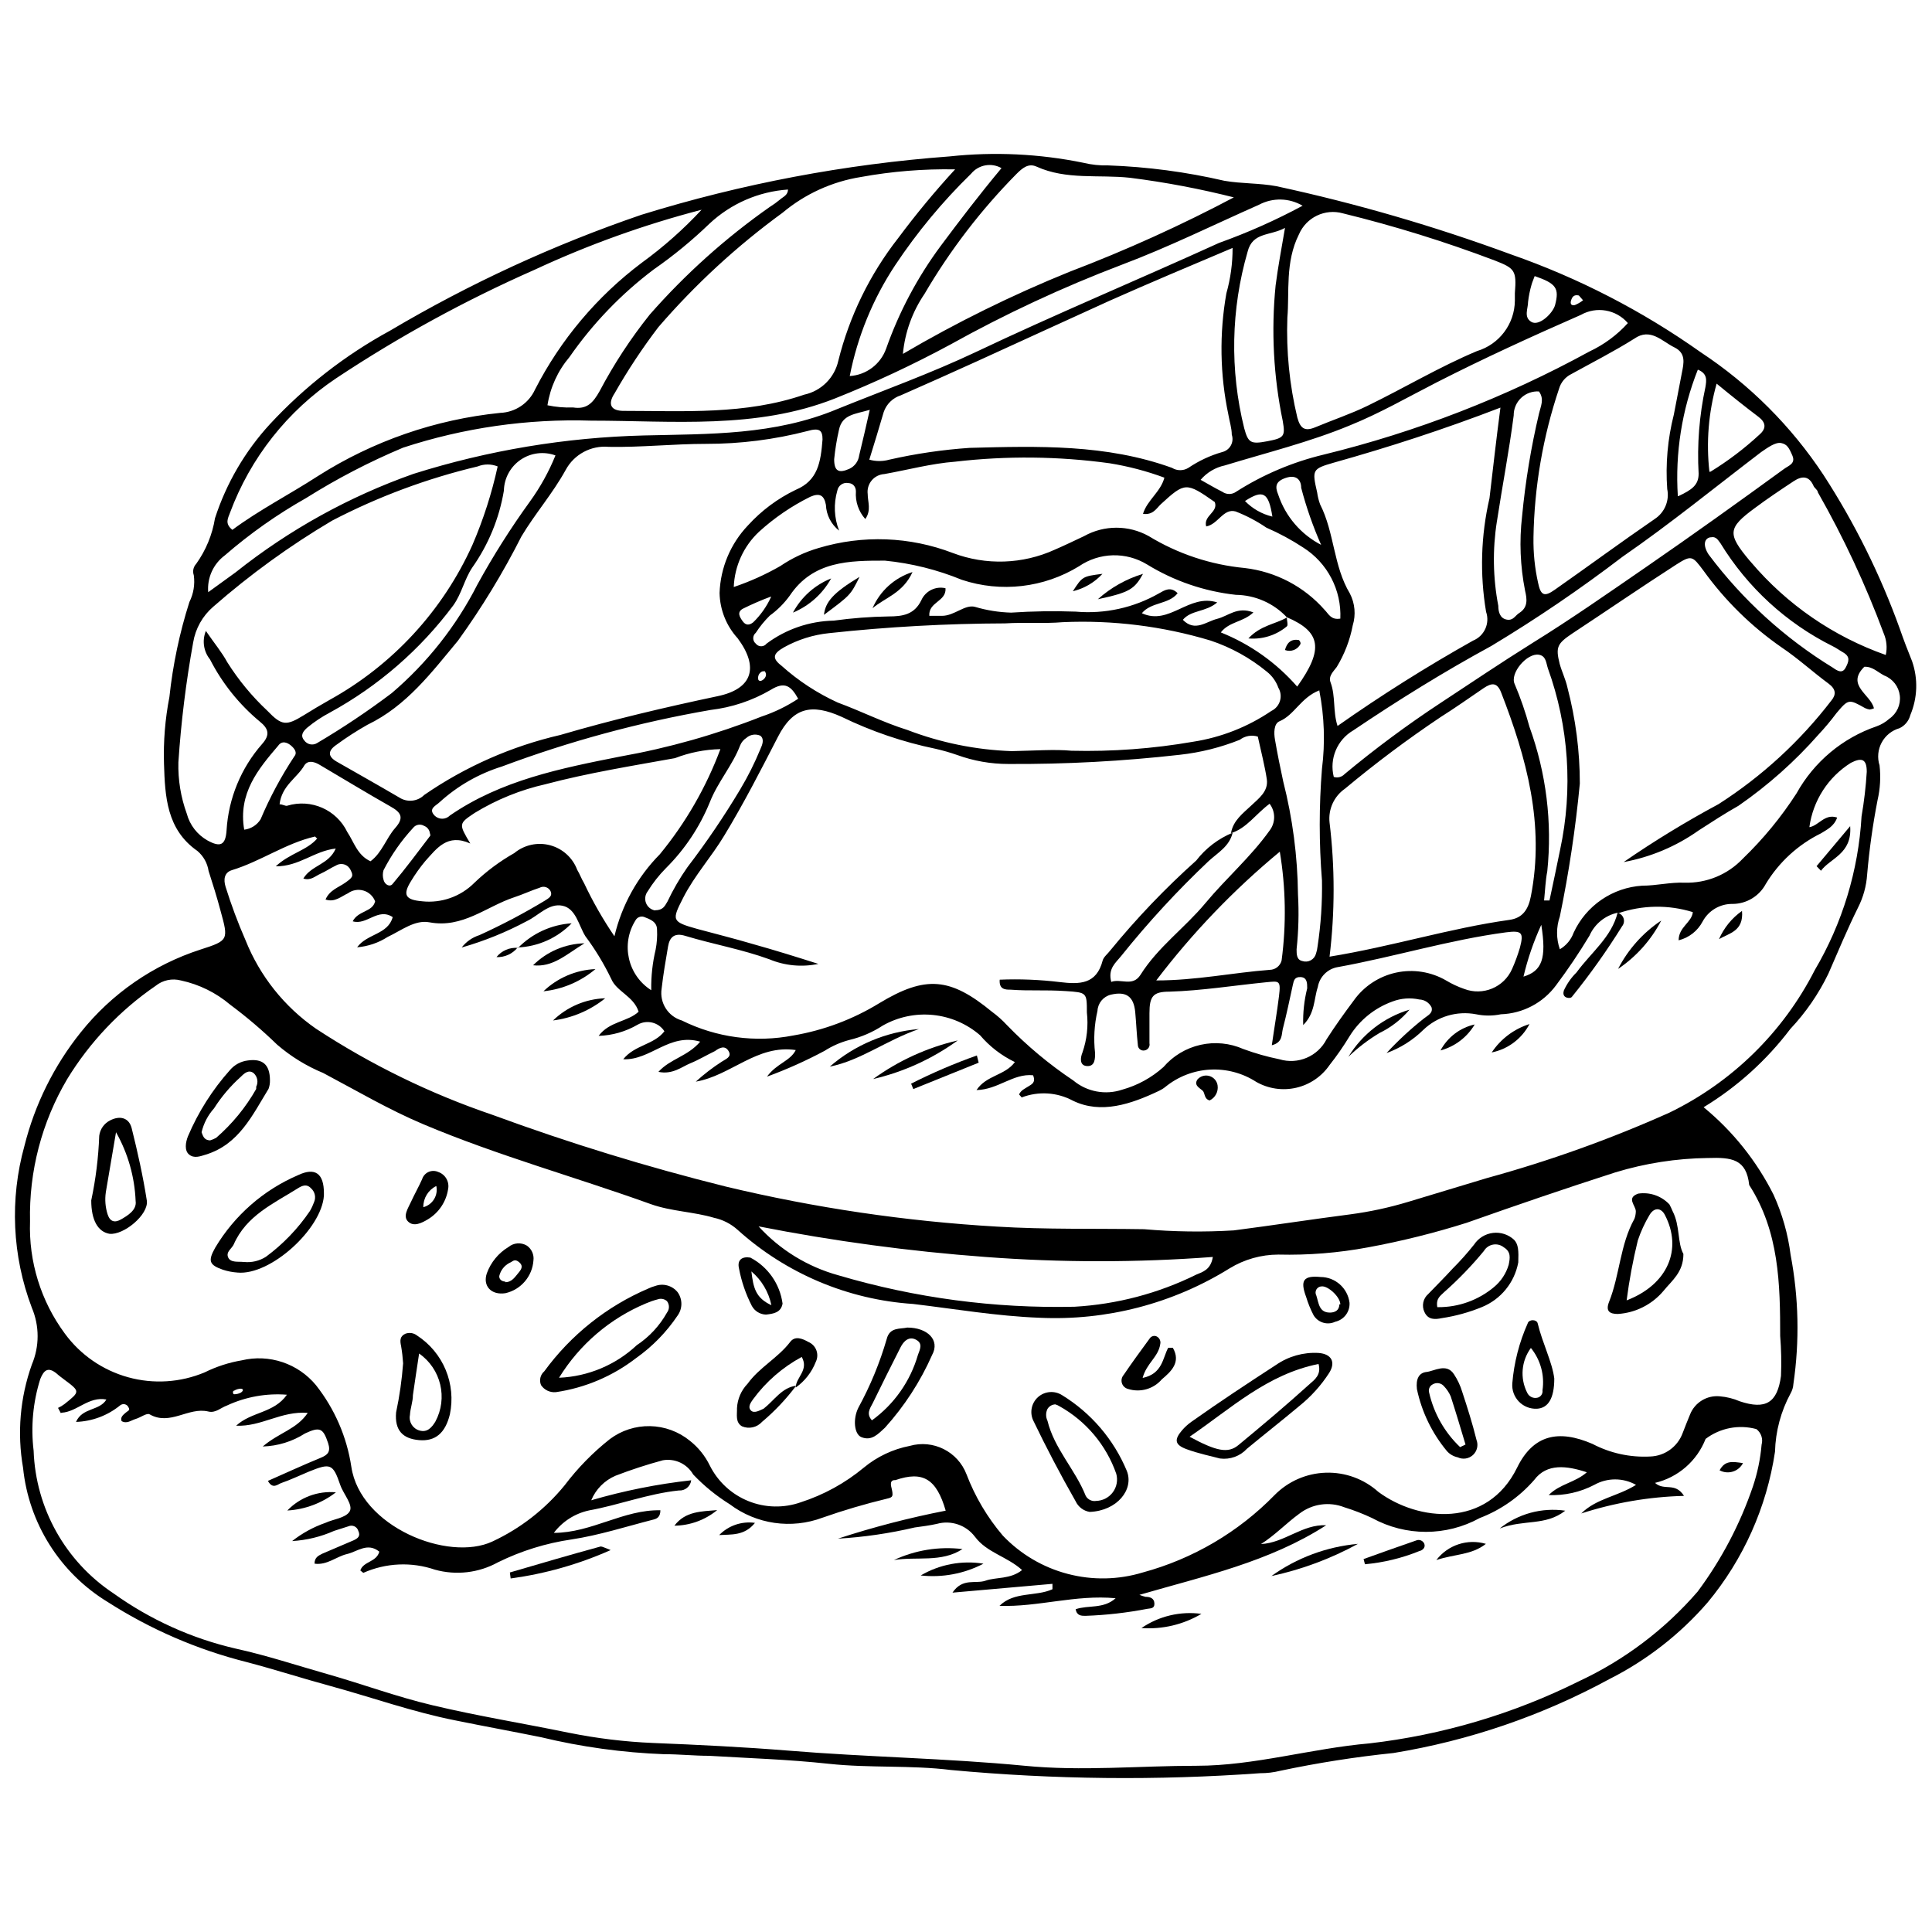<?xml version="1.0" encoding="UTF-8"?>
<!-- Uploaded to: ICON Repo, www.svgrepo.com, Generator: ICON Repo Mixer Tools -->
<svg width="800px" height="800px" version="1.1" viewBox="144 144 512 512" xmlns="http://www.w3.org/2000/svg">
 <defs>
  <clipPath id="a">
   <path d="m148.09 184h503.81v432h-503.81z"/>
  </clipPath>
 </defs>
 <g clip-path="url(#a)">
  <path d="m595.48 437.43c7.738 6.352 14.055 14.258 18.543 23.207 2.289 5.043 3.809 10.402 4.504 15.895 2.152 11.289 2.406 22.855 0.742 34.227-0.051 0.875-0.305 1.73-0.742 2.492-2.574 4.758-3.992 10.059-4.133 15.469-2.191 14.695-8.367 28.512-17.855 39.949-7.266 8.395-16.102 15.285-26.012 20.293-17.84 9.695-37.184 16.324-57.223 19.602-10.09 1.039-20.117 2.613-30.039 4.715-1.734 0.434-3.516 0.645-5.301 0.637-27.297 1.973-54.711 1.688-81.961-0.848-10.598-1.324-21.562-0.477-32.32-1.641-10.754-1.164-21.191-1.484-31.789-2.121-3.922 0-7.894-0.426-11.867-0.426v0.004c-11.004-0.414-21.938-1.922-32.641-4.504-7.578-1.535-15.152-2.914-22.676-4.449-11.285-2.227-22.094-6.094-33.113-9.113-7.418-2.012-14.781-4.398-22.254-6.359-13.031-3.281-25.449-8.648-36.77-15.895-12.652-7.695-20.965-20.871-22.465-35.605-1.598-9.16-0.793-18.578 2.332-27.34 2.039-4.809 2.039-10.238 0-15.047-5.211-13.73-5.898-28.766-1.961-42.914 2.746-10.969 7.824-21.215 14.891-30.043 8.203-10.293 19.262-17.941 31.789-21.984 7.418-2.383 7.418-2.543 5.297-10.227-0.953-3.602-2.066-7.152-3.18-10.598-0.312-2.066-1.367-3.949-2.965-5.297-8.16-5.668-8.582-14.465-8.848-23.047-0.188-5.953 0.293-11.906 1.43-17.75 0.91-8.547 2.688-16.98 5.297-25.168 1.098-2.191 1.504-4.668 1.168-7.098-0.371-1.047-0.125-2.211 0.633-3.019 2.57-3.59 4.277-7.723 4.981-12.082 3.008-9.27 7.977-17.777 14.57-24.953 9.188-9.914 19.926-18.273 31.789-24.742 21.109-12.5 43.441-22.797 66.652-30.73 26.562-8.223 53.969-13.414 81.699-15.473 11.832-1.266 23.789-0.695 35.445 1.695 2.152 0.52 4.359 0.75 6.57 0.691 10.367 0.371 20.676 1.734 30.781 4.078 4.609 0.793 9.219 0.582 13.777 1.43 21.113 4.559 41.883 10.598 62.148 18.066 17.91 6.254 34.855 14.992 50.332 25.961 12.934 8.535 24 19.602 32.531 32.531 8.266 12.746 15.039 26.398 20.188 40.691 1.008 2.914 2.121 5.828 3.285 8.688v0.004c1.598 4.629 1.426 9.684-0.477 14.199-0.387 1.531-1.434 2.816-2.863 3.496-2.027 0.574-3.738 1.949-4.734 3.805-1 1.855-1.203 4.039-0.562 6.051 0.348 3.078 0.172 6.195-0.531 9.219-1.266 6.496-2.184 13.059-2.754 19.656-0.203 3.082-1.031 6.094-2.438 8.848-2.859 5.773-5.297 11.656-7.84 17.484-2.59 5.359-5.984 10.289-10.066 14.621-6.289 8.312-14.09 15.359-22.996 20.77zm-110.47-129.86c-3.512-3.727-8.387-5.867-13.508-5.934-8.34-0.914-16.375-3.664-23.527-8.055-2.727-1.664-5.879-2.504-9.074-2.422-3.199 0.086-6.301 1.094-8.938 2.898-9.312 5.719-20.676 7.035-31.047 3.606-6.519-2.68-13.391-4.391-20.398-5.086-9.328 0-19.023 0-25.223 9.27-1.473 2.039-3.262 3.824-5.297 5.301-1.395 1.379-2.641 2.906-3.707 4.555-0.43 0.352-0.676 0.879-0.676 1.43 0 0.555 0.246 1.078 0.676 1.43 0.34 0.449 0.867 0.707 1.43 0.707 0.559 0 1.09-0.258 1.43-0.707 5.156-3.836 11.379-5.965 17.801-6.09 4.812-0.664 9.66-1.035 14.52-1.113 3.762 0 6.836-0.477 8.688-4.293 1.098-2.461 3.789-3.793 6.41-3.18 0.266 3.551-4.555 3.602-4.293 7.312h3.391c3.231 0 6.039-3.074 8.688-2.383h0.004c3.117 0.93 6.34 1.445 9.59 1.535 5.695-0.379 11.41-0.469 17.113-0.266 7.707 0.68 15.438-1.023 22.148-4.875 1.324-0.742 3.019-1.906 4.875 0-2.383 3.019-6.992 2.277-9.484 5.297 7.312 3.391 12.449-5.297 19.973-2.859-3.019 2.598-6.887 1.961-9.113 4.609 3.231 3.285 6.144 0.477 9.113-0.266 2.969-0.742 5.297-3.336 9.59-1.695-2.809 2.648-6.359 2.383-8.637 5.297v0.004c7.789 3.117 14.727 8.039 20.242 14.359 7.098-9.91 6.305-14.52-2.758-18.387zm-14.355 57.117c-0.793 3.551-3.922 5.297-6.25 7.418l-0.004-0.004c-8.324 7.863-16.094 16.289-23.258 25.223-1.43 1.801-3.602 3.336-2.648 6.887 2.543-0.953 5.668 1.379 7.734-1.855 4.609-7.363 11.762-12.449 17.219-19.02 5.457-6.57 12.027-12.238 17.008-19.234 1.605-2.094 1.605-5.004 0-7.098-3.707 2.754-6.094 6.516-10.227 7.789 0.531-3.336 3.231-5.297 5.297-7.258 2.066-1.961 4.664-3.816 4.188-7.047-0.477-3.231-1.59-7.684-2.383-11.285-1.637-0.504-3.41-0.188-4.769 0.848-5.094 2.039-10.441 3.375-15.895 3.973-15.094 1.711-30.273 2.523-45.461 2.438-4.625 0.004-9.215-0.805-13.562-2.387-1.875-0.652-3.785-1.199-5.723-1.641-8.621-1.777-16.988-4.625-24.902-8.477-8-3.602-12.875-2.438-16.848 5.297-4.555 8.848-9.059 17.645-14.199 26.121-3.391 5.668-7.894 10.598-10.914 16.531-3.019 5.934-3.18 6.359 3.707 8.266 4.875 1.324 9.801 2.543 14.625 3.973 5.883 1.641 11.656 3.445 17.484 5.297-4.352 0.918-8.875 0.492-12.98-1.219-7.258-2.648-14.887-3.973-22.254-6.199-2.914-0.902-4.188 0.316-4.609 2.859-0.637 3.707-1.273 7.418-1.695 11.125v0.004c-0.578 3.754 1.711 7.356 5.352 8.426 9.152 4.535 19.539 5.934 29.566 3.973 8.047-1.375 15.762-4.269 22.727-8.531 12.344-7.469 18.863-6.836 29.934 2.277h0.004c1.414 1.039 2.727 2.211 3.918 3.5 5.328 5.5 11.223 10.422 17.59 14.676 3.609 3.016 8.527 3.938 12.98 2.438 4.055-1.129 7.789-3.18 10.918-5.988 2.551-2.965 5.992-5.027 9.809-5.887s7.805-0.465 11.383 1.117c3.106 1.141 6.293 2.047 9.535 2.703 4.902 1.488 10.164-0.742 12.504-5.297 2.277-3.551 4.715-6.941 7.207-10.277v-0.004c2.688-3.773 6.688-6.406 11.215-7.387s9.258-0.234 13.262 2.09c1.508 0.91 3.106 1.656 4.769 2.227 4.973 1.922 10.578-0.414 12.715-5.301 0.812-1.824 1.504-3.699 2.066-5.613 1.059-4.027 0.531-4.609-3.656-4.078-15.102 2.012-29.672 6.516-44.609 9.219v-0.004c-2.715 0.457-4.84 2.586-5.297 5.301-1.059 3.125-0.688 6.887-3.867 10.066h-0.004c-0.094-3.285 0.266-6.562 1.062-9.75 0-1.324 0-2.859-1.695-2.969-1.695-0.105-1.855 0.953-2.121 2.121-0.848 3.867-1.641 7.734-2.648 11.602-0.371 1.535 0 3.602-2.914 4.344 0.637-4.504 1.379-8.742 1.906-13.035 0.531-4.293 0-3.973-3.445-3.656-8.531 0.848-17.008 2.227-25.59 2.488-4.344 0-5.297 1.219-5.297 5.723v7.949 0.004c0.094 0.43 0.004 0.879-0.246 1.242-0.254 0.359-0.641 0.602-1.078 0.664-0.438 0.082-0.887-0.039-1.227-0.328-0.336-0.285-0.527-0.711-0.523-1.156-0.316-2.859-0.426-5.723-0.688-8.582-0.371-4.293-2.438-5.668-6.465-4.715-2 0.488-3.441 2.234-3.547 4.293-0.848 3.66-1.062 7.441-0.637 11.18 0 1.484 0 3.551-2.121 3.445s-1.75-2.332-1.219-3.602v-0.004c1.176-3.402 1.574-7.023 1.168-10.598 0-5.297 0-5.297-5.617-5.668-5.617-0.371-9.695 0-14.57-0.371-1.379 0-3.125 0-2.914-2.648 5.309-0.219 10.621-0.004 15.895 0.633 5.297 0.637 9.75 0.637 11.391-5.723 0.266-0.953 1.324-1.75 1.961-2.598v0.004c6.981-8.547 14.613-16.535 22.836-23.895 2.512-3.258 5.84-5.797 9.645-7.363zm102.04 21.191c-3.324 0.715-6.102 2.981-7.473 6.094-2.727 4.523-5.68 8.91-8.848 13.137-3.445 4.664-8.828 7.492-14.621 7.684-2.168 0.449-4.402 0.449-6.57 0-5.059-0.969-10.27 0.57-13.988 4.133-2.769 2.727-6.094 4.824-9.75 6.148 3.059-3.312 6.371-6.379 9.91-9.168 0.953-0.793 2.488-1.379 2.012-2.969-0.617-1.227-1.855-2.019-3.231-2.062-2.367-0.516-4.836-0.332-7.102 0.527-4.727 1.699-8.742 4.949-11.391 9.219-1.605 2.652-3.375 5.199-5.297 7.629-2.094 3.047-5.254 5.195-8.855 6.019-3.602 0.824-7.383 0.266-10.59-1.566-3.637-2.348-7.922-3.481-12.242-3.242-4.32 0.234-8.453 1.836-11.812 4.566-0.52 0.422-1.09 0.777-1.695 1.059-7.363 3.496-15.363 6.25-22.836 2.598-4.184-2.242-9.133-2.551-13.562-0.848 0 0-0.426-0.531-0.688-0.793 0.477-1.113 1.535-1.535 2.438-2.121 0.902-0.582 2.066-1.008 1.273-2.969-5.297-0.531-9.273 3.816-14.992 3.922 2.648-3.973 7.523-3.816 10.172-7.418h-0.004c-3.535-1.699-6.676-4.117-9.219-7.102-3.5-3.035-7.856-4.914-12.465-5.379-4.609-0.465-9.25 0.508-13.285 2.785-2.754 1.801-5.801 3.113-9.008 3.867-2.289 0.617-4.469 1.582-6.465 2.859-4.918 2.633-10.02 4.914-15.258 6.836 2.598-3.551 6.144-4.078 7.629-7.047-10.277-1.535-17.168 6.781-26.492 8.371h0.004c2.141-1.953 4.445-3.727 6.887-5.297 1.008-0.688 2.754-1.219 1.801-2.809-0.953-1.59-2.383-0.902-3.602 0-2.227 1.059-4.293 2.332-6.516 3.231-2.227 0.902-4.715 3.074-8.477 2.277 3.18-3.496 7.734-4.078 11.074-8-8.211-2.383-13.141 4.981-20.398 4.664 3.019-3.816 8.16-3.816 10.914-7.418h-0.004c-1.52-2.383-4.644-3.152-7.098-1.746-3.144 1.832-6.695 2.852-10.332 2.965 2.859-3.867 7.734-3.707 10.598-6.41-1.324-4.133-5.828-5.297-7.258-8.688l-0.004-0.004c-1.906-3.973-4.195-7.75-6.832-11.285-1.801-2.859-2.488-7.363-6.094-8.105-3.602-0.742-6.305 2.598-9.43 4.078l-0.004 0.004c-5.492 2.938-11.281 5.281-17.27 6.992 1.199-1.547 2.844-2.695 4.715-3.285 5.965-2.711 11.77-5.773 17.379-9.164 0.848-0.582 2.121-1.113 1.43-2.543-0.559-1.023-1.836-1.398-2.863-0.848-2.277 0.742-4.504 1.801-6.781 2.543-7.363 2.438-13.617 8.266-22.41 6.621-3.867-0.742-7.469 2.172-11.074 3.867-2.438 1.566-5.219 2.512-8.105 2.754 2.648-3.656 8.16-3.336 9.43-8-3.922-2.598-6.836 2.227-10.598 1.113 1.43-2.859 5.297-2.438 5.934-5.297h0.004c-0.523-1.379-1.664-2.434-3.078-2.848-1.414-0.418-2.941-0.148-4.129 0.727-1.75 0.793-3.496 2.488-5.934 1.641 1.113-2.543 3.445-3.18 5.297-4.504 1.855-1.324 2.172-1.695 1.379-3.231-0.301-0.73-0.91-1.297-1.664-1.543-0.758-0.242-1.582-0.145-2.258 0.273-1.379 0.637-2.648 1.535-4.078 2.172-1.43 0.637-2.598 1.906-4.555 1.273 2.121-3.551 6.731-3.656 8.582-7.949-5.723 0.637-9.695 4.769-15.895 4.715 3.762-3.496 8.266-4.188 11.02-7.418-0.316 0-0.531-0.531-0.637-0.477-7.789 1.801-14.359 6.57-21.988 8.902-2.066 0.637-2.277 2.488-1.695 4.398 1.504 4.824 3.273 9.566 5.301 14.199 3.785 9.465 10.273 17.605 18.648 23.418 14.57 9.555 30.289 17.227 46.781 22.836 20.27 7.453 40.93 13.805 61.887 19.02 23.57 5.641 47.594 9.188 71.789 10.598 12.926 0.793 26.016 0.477 38.996 0.688 7.91 0.688 15.863 0.793 23.789 0.316 10.277-1.324 20.504-2.914 30.781-4.238 5.242-0.688 10.414-1.805 15.473-3.336l20.875-6.305c16.523-4.535 32.68-10.324 48.32-17.328 16.609-8.059 30.133-21.324 38.516-37.773 7.312-12.406 11.562-26.371 12.398-40.746 0.676-3.91 1.137-7.852 1.379-11.812 0-3.336-1.273-3.867-4.188-2.383v-0.004c-6.027 3.766-10.066 10.02-11.02 17.062 2.488-0.371 4.027-3.656 7.363-2.543-0.848 2.383-2.703 3.18-4.293 4.188l0.004-0.004c-6.055 2.981-11.133 7.633-14.625 13.406-1.723 3.231-5.078 5.266-8.742 5.297-3.332-0.074-6.422 1.727-8 4.664-1.309 2.492-3.625 4.305-6.356 4.981 0-3.551 3.496-4.715 3.762-7.469v-0.004c-6.473-2.008-13.414-1.895-19.816 0.32zm43.074 112.32c0-13.934-0.266-27.816-8.211-40.16-0.742-6.887-4.609-7.363-10.969-7.152v-0.004c-8.316 0.105-16.574 1.391-24.531 3.816-13.191 4.238-26.492 8.797-39.367 13.352-8.578 2.711-17.32 4.887-26.172 6.516-7.824 1.461-15.777 2.102-23.734 1.91-4.562 0.008-9.035 1.273-12.93 3.652-15.082 9.363-32.652 13.926-50.387 13.09-11.285-0.426-22.359-2.332-33.484-3.656-17.277-1.133-33.664-8.059-46.52-19.656-1.77-1.59-3.926-2.688-6.25-3.18-5.297-1.59-11.34-1.695-16.688-3.602-20.027-7.207-40.637-12.875-60.348-21.191-9.164-3.867-17.695-8.902-26.492-13.562v-0.004c-4.457-1.836-8.59-4.379-12.238-7.523-3.918-3.801-8.074-7.34-12.453-10.598-3.75-3.176-8.227-5.379-13.031-6.41-2.344-0.629-4.848-0.098-6.731 1.43-9.457 6.488-17.438 14.902-23.418 24.691-6.742 11.406-10.156 24.477-9.855 37.723-0.371 10.664 2.879 21.141 9.219 29.723 4.125 5.637 10.031 9.715 16.762 11.578 6.727 1.867 13.891 1.406 20.328-1.301 3.094-1.531 6.394-2.602 9.801-3.176 3.562-0.852 7.293-0.688 10.766 0.473 3.477 1.16 6.555 3.273 8.891 6.094 4.953 6.269 8.188 13.719 9.379 21.617 2.332 15.895 25.645 25.324 37.406 19.816h-0.004c7.418-3.457 13.957-8.547 19.129-14.887 3.453-4.574 7.481-8.684 11.973-12.238 3.074-2.305 6.832-3.516 10.672-3.438 3.84 0.078 7.543 1.438 10.523 3.859 2.238 1.762 4.047 4.008 5.297 6.57 2.141 4.281 5.773 7.637 10.211 9.43 4.438 1.797 9.379 1.91 13.895 0.32 6.098-1.969 11.762-5.078 16.691-9.168 3.512-2.914 7.703-4.902 12.184-5.773 6.211-1.773 12.742 1.492 15.051 7.523 2.262 5.93 5.523 11.434 9.641 16.266 4.672 4.898 10.613 8.406 17.164 10.125 6.547 1.723 13.445 1.594 19.926-0.379 13.258-3.59 25.316-10.672 34.914-20.504 3.594-3.648 8.457-5.773 13.578-5.93 5.121-0.16 10.105 1.66 13.918 5.082 10.598 7.84 28.824 9.75 36.77-6.41 4.238-8.688 10.914-10.227 19.973-6.305h0.004c4.711 2.473 10 3.625 15.312 3.34 3.856-0.129 7.246-2.582 8.582-6.199 0.637-1.641 1.273-3.285 1.961-4.926v-0.004c1.262-3.188 4.481-5.156 7.894-4.82 1.824 0.148 3.617 0.598 5.297 1.324 6.836 2.277 9.961 0.426 10.914-6.731v0.004c0.141-3.516 0.07-7.039-0.211-10.547zm-455.65 20.293-0.742-1.379c0.602-0.273 1.168-0.609 1.695-1.008 4.188-3.336 4.188-3.336 0-6.465-0.688-0.531-1.43-1.059-2.066-1.641-2.277-1.855-3.391-0.902-4.344 1.484-1.926 6.125-2.519 12.59-1.75 18.965 0.539 15.293 8.434 29.383 21.195 37.832 9.719 6.961 20.719 11.934 32.371 14.621 8.211 1.801 16.16 4.449 24.215 6.731 9.324 2.648 18.438 6.039 27.867 8.266 11.973 2.859 24.16 4.82 36.238 7.312v-0.004c7.356 1.484 14.812 2.391 22.309 2.703 11.922 0.477 23.789 1.059 35.656 2.012 21.191 1.75 41.855 2.012 62.785 4.027 15.102 1.484 30.41 0 45.617 0s30.41-4.609 45.777-5.934c19.32-2.234 38.109-7.809 55.523-16.477 12.027-5.609 22.734-13.699 31.418-23.734 6.32-8.484 11.273-17.906 14.676-27.922 1.195-3.57 1.961-7.269 2.281-11.023 0.434-1.527-0.113-3.168-1.379-4.133-4.644-1.266-9.617-0.309-13.457 2.598-2.285 5.852-7.293 10.207-13.406 11.656 2.438 2.227 5.297-0.316 7.684 3.445-9.254 0.242-18.426 1.812-27.234 4.66 3.973-3.973 9.645-4.504 14.516-7.578l0.004 0.004c-3.438-1.938-7.637-1.938-11.074 0-3.723 1.941-7.887 2.871-12.082 2.699 3.019-3.019 6.887-3.231 10.121-6.039-5.297-1.75-10.598-2.438-13.934 2.012v0.004c-3.922 4.504-8.887 7.981-14.465 10.117-8.875 4.875-19.629 4.875-28.504 0-2.387-1.125-4.848-2.082-7.363-2.859-3.996-1.566-8.52-0.922-11.922 1.695-3.496 2.543-6.465 5.723-10.172 8.055 6.25-0.316 10.969-5.297 17.273-4.981-15.047 9.695-32.32 13.457-49.484 18.438h-0.004c0.531 0.219 1.082 0.395 1.641 0.527 1.113 0 2.277 0.316 2.332 1.75 0.055 1.43-1.059 1.273-1.906 1.43-5.402 1.043-10.875 1.664-16.371 1.855-1.059 0-2.277 0-2.598-1.75 3.336-1.164 7.363 0 10.598-2.914-10.598-1.008-20.609 2.383-30.781 2.012 3.922-3.867 9.59-2.383 14.039-4.398v-1.43l-26.492 2.332c2.703-4.027 6.144-2.227 8.797-3.18 2.648-0.953 6.57-0.316 9.645-2.809-3.973-3.602-9.379-4.609-12.504-8.848l-0.004 0.004c-2.34-3.094-6.332-4.438-10.066-3.391-1.906 0.426-3.922 0.688-5.883 0.953h0.004c-6.684 1.57-13.492 2.566-20.348 2.965 9.359-3.055 18.895-5.531 28.559-7.418-2.438-8.426-6.039-10.598-13.297-8.105-0.531 0-1.484 0-1.164 1.641 0.688 2.754 0.477 2.914-1.113 3.285l-0.004 0.004c-5.766 1.387-11.461 3.066-17.059 5.031-8.262 3.098-17.535 1.758-24.586-3.551-3.551-2.211-6.809-4.863-9.695-7.894-1.625-2.824-4.844-4.328-8.051-3.762-4.238 1.145-8.41 2.508-12.504 4.082-2.926 1.242-5.246 3.582-6.465 6.516 8.66-2.527 17.523-4.301 26.492-5.297-0.195 1.633-1.645 2.824-3.285 2.699-8.16 0.848-15.895 3.867-23.844 5.297v0.004c-3.699 0.809-6.988 2.914-9.273 5.934 10.012 0 18.438-6.199 28.238-5.988 0 1.801-0.953 2.227-1.75 2.438-7.258 1.855-14.465 4.188-21.828 5.297h0.004c-6.758 0.988-13.316 3.027-19.445 6.043-5.106 2.824-11.121 3.527-16.742 1.961-6.203-2.117-12.977-1.816-18.969 0.848 0 0-0.531-0.426-0.793-0.637 0.793-2.438 4.293-2.172 5.035-4.981-3.125-2.543-5.828 0-8.582 0.637-2.754 0.637-5.297 3.019-8.582 2.543 0-1.695 1.059-2.121 2.066-2.648l8.312-3.551c1.008-0.477 1.906-1.059 1.219-2.488v-0.004c-0.152-0.527-0.523-0.965-1.02-1.195-0.5-0.234-1.07-0.242-1.574-0.023l-3.816 1.219c-3.516 1.562-7.285 2.477-11.125 2.703 2.644-2.082 5.617-3.711 8.793-4.82 2.172-1.008 5.297-1.273 6.41-2.969 1.113-1.695-1.59-4.609-2.438-7.047-1.961-5.723-2.598-5.883-8.371-3.551-2.438 1.008-4.82 2.172-7.312 3.019-0.902 0.316-2.227 1.75-3.496-0.582 4.715-2.066 9.273-4.188 13.934-6.094 1.961-0.793 2.754-1.641 2.012-3.922-1.324-3.973-2.172-4.398-6.144-2.543l0.004 0.004c-3.348 2.137-7.211 3.324-11.18 3.441 4.344-3.707 9.008-4.555 11.922-8.902-6.992-0.582-12.293 3.707-18.969 3.391 4.078-3.762 10.012-3.285 13.457-8.211v0.004c-5.457-0.434-10.93 0.555-15.895 2.859-1.641 0.582-3.019 2.066-4.926 1.59-5.297-1.273-10.121 3.867-15.578 0.742-0.742-0.426-2.383 0.848-3.656 1.219-1.273 0.371-2.332 1.379-3.762 0.582-0.371-1.059 0.371-1.59 1.008-2.172 0.637-0.582 1.324-0.637 0.848-1.43-0.168-0.422-0.527-0.738-0.965-0.855-0.441-0.113-0.906-0.012-1.262 0.27-3.316 2.711-7.43 4.254-11.707 4.398 1.695-3.867 6.199-2.859 8.055-5.934-4.719-0.902-7.789 3.285-11.871 3.496zm201.86-258.03c0-2.383-0.742-3.18-4.027-2.227-8.758 2.266-17.766 3.406-26.809 3.394-8.637 0-17.219 0.953-25.801 0.793h-0.004c-4.699-0.434-9.207 1.984-11.441 6.144-3.445 6.25-8.105 11.551-11.711 17.59-4.867 9.629-10.484 18.859-16.793 27.605-7.047 8.477-13.668 17.324-24 22.305h-0.004c-2.84 1.602-5.582 3.371-8.211 5.301-2.332 1.59-2.332 3.074 0 4.449 5.562 3.18 11.125 6.305 16.637 9.535 2.094 1.359 4.852 1.074 6.621-0.688 10.922-7.519 23.164-12.914 36.082-15.895 13.723-4.027 27.656-7.312 41.695-10.277 9.324-1.961 10.914-7.734 5.297-15.312h0.004c-3.016-3.293-4.727-7.566-4.82-12.027 0.23-6.688 2.906-13.062 7.523-17.91 3.574-3.93 7.871-7.129 12.66-9.43 5.828-2.438 6.625-7.203 7.102-13.352zm212.3 112c8.098-5.582 16.5-10.711 25.164-15.363 11.477-7.352 21.586-16.637 29.883-27.445 1.324-1.59 1.219-3.019-0.688-4.449-4.238-3.125-8.16-6.731-12.504-9.645-7.992-5.539-14.98-12.402-20.664-20.293-2.969-3.973-3.18-4.238-7.258-1.641-9.219 5.934-18.332 12.188-27.496 18.227-4.027 2.703-4.504 3.602-3.391 8.055 0.582 2.121 1.59 4.133 2.066 6.305l-0.004-0.004c2.18 8.305 3.285 16.852 3.285 25.434-1.125 11.832-2.894 23.594-5.297 35.234-0.98 2.812-0.98 5.875 0 8.688 1.695-0.992 2.992-2.547 3.656-4.398 1.625-3.519 4.172-6.535 7.371-8.727 3.199-2.191 6.93-3.481 10.801-3.723 3.762 0 7.469-0.953 11.23-0.793l0.004-0.004c5.809 0.176 11.418-2.137 15.418-6.356 5.402-5.207 10.184-11.02 14.25-17.324 4.625-8.336 12.176-14.66 21.195-17.75 1.25-0.441 2.402-1.129 3.391-2.016 1.988-1.367 3.059-3.723 2.781-6.121-0.277-2.398-1.859-4.445-4.106-5.32-1.695-0.848-3.125-2.438-5.297-2.332-4.981 4.926 1.75 7.363 2.543 11.02h-0.004c-0.355 0.148-0.73 0.254-1.113 0.316-0.418-0.066-0.828-0.191-1.219-0.371-4.344-2.438-4.398-2.488-7.684 1.43l0.004 0.004c-1.453 1.938-3.008 3.793-4.664 5.562-6.269 7.125-13.387 13.457-21.191 18.859-3.656 2.066-7.152 4.344-10.598 6.57-5.934 4.203-12.715 7.059-19.867 8.371zm-146.34-29.508c10.809 0.262 21.617-0.535 32.27-2.387 7.422-1.152 14.496-3.938 20.715-8.16 1.102-0.527 1.93-1.492 2.281-2.664 0.355-1.168 0.199-2.43-0.426-3.481-0.594-1.668-1.641-3.137-3.023-4.238-4.43-3.648-9.492-6.449-14.938-8.266-12.684-3.816-25.922-5.465-39.156-4.875-5.035 0.426-10.121 0-15.207 0.316v0.004c-15.629 0.043-31.242 0.91-46.781 2.594-4.188 0.434-8.242 1.715-11.922 3.762-2.969 1.695-3.18 2.914-0.637 4.875 4.441 3.984 9.461 7.269 14.891 9.75 6.199 2.277 12.133 5.297 18.438 7.258 8.844 3.391 18.188 5.289 27.656 5.617 5.723-0.105 11.445-0.531 15.84-0.105zm-229.41-31.789c2.332 3.391 4.293 5.723 5.723 8.371v-0.004c2.973 4.711 6.531 9.02 10.598 12.824 3.867 4.027 5.035 4.027 9.695 1.164 2.227-1.379 4.504-2.754 6.781-4.027 16.738-9.254 30.027-23.676 37.883-41.113 2.883-6.695 5.117-13.648 6.676-20.77-1.699-0.688-3.598-0.688-5.297 0-13.398 3.184-26.355 8.004-38.57 14.359-11.191 6.625-21.742 14.27-31.527 22.836-2.812 2.426-4.688 5.766-5.297 9.43-1.906 10.516-3.215 21.129-3.922 31.789-0.117 4.641 0.641 9.258 2.227 13.617 0.801 3.012 2.789 5.574 5.512 7.102 3.391 1.855 4.769 1.273 5.035-2.754l-0.004-0.004c0.523-8.445 3.84-16.48 9.43-22.836 2.121-2.383 1.75-4.027-0.637-5.934h0.004c-5.469-4.543-9.957-10.148-13.195-16.477-1.695-2.106-2.121-4.961-1.113-7.469zm272.12-101.46c-11.395 4.824-21.988 9.273-32.586 13.988-11.656 5.297-23.207 10.598-34.809 15.895-6.836 3.125-13.668 6.144-20.504 9.164v0.004c-2.141 0.672-3.836 2.324-4.559 4.449-1.219 4.188-2.488 8.316-3.816 12.609h0.004c1.73 0.488 3.566 0.488 5.297 0 7.008-1.59 14.129-2.633 21.301-3.125 18.121-0.477 36.188-1.008 53.617 5.297 1.332 0.824 3.012 0.824 4.344 0 2.746-1.859 5.766-3.269 8.953-4.184 0.977-0.23 1.812-0.863 2.297-1.742s0.574-1.922 0.246-2.867c0-1.695-0.582-3.445-0.902-5.297l0.004-0.004c-2.242-10.586-2.422-21.504-0.531-32.16 1.105-3.914 1.656-7.961 1.645-12.027zm25.695 187.82c16.637-2.703 31.789-7.523 47.684-9.75 3.445-0.477 4.981-2.703 5.668-6.25 3.707-18.969-1.113-36.609-7.894-54.043-1.113-2.809-2.598-2.438-4.555-1.164-3.816 2.598-7.629 5.297-11.496 7.734-8.77 5.875-17.223 12.207-25.328 18.969-2.894 2.012-4.457 5.445-4.078 8.953 1.434 11.805 1.434 23.742 0 35.551zm-99.238-208.64c-8.344-0.156-16.688 0.52-24.898 2.012-7.672 1.219-14.871 4.496-20.824 9.484-12.09 8.812-23.129 18.98-32.902 30.305-4.254 5.582-8.133 11.441-11.602 17.539-1.961 2.969-0.953 4.715 2.543 4.664 15.895 0 32.105 1.059 47.684-4.293 4.523-0.969 8.062-4.492 9.059-9.008 2.949-11.84 8.367-22.926 15.895-32.531 4.699-6.312 9.723-12.379 15.047-18.172zm-58.648 110.68c4.285-1.445 8.422-3.309 12.344-5.562 3.106-2.106 6.519-3.715 10.121-4.769 11.684-3.516 24.211-3.051 35.602 1.324 8.766 3.316 18.496 2.992 27.023-0.898 2.598-1.113 5.297-2.438 7.789-3.602l-0.004-0.004c5.309-2.941 11.754-2.941 17.062 0 7.742 4.723 16.457 7.621 25.484 8.477 8.199 0.957 15.75 4.922 21.191 11.129 1.008 1.008 1.641 2.703 4.133 2.277 0.164-3.719-0.656-7.418-2.379-10.719-1.719-3.301-4.281-6.094-7.422-8.09-3.109-2.043-6.391-3.816-9.801-5.297-2.547-1.742-5.285-3.18-8.16-4.293-3.231-0.902-4.664 3.445-7.789 3.973-0.793-2.914 3.285-3.762 2.277-6.465-7.578-5.297-7.894-5.297-14.305 0.582-1.164 1.113-2.066 2.914-4.715 2.543 1.113-3.656 4.664-5.773 5.668-9.59v0.004c-4.703-1.742-9.562-3.019-14.516-3.816-13.562-1.863-27.305-2.004-40.902-0.422-6.305 0.477-12.559 2.172-18.809 3.285-1.301 0.078-2.516 0.691-3.348 1.695-0.832 1.004-1.215 2.309-1.051 3.602 0 2.066 1.008 4.293-0.637 6.621-1.785-2-2.684-4.637-2.488-7.309 0-1.164-0.688-2.172-2.012-2.227-0.656-0.125-1.332 0.02-1.879 0.398-0.547 0.379-0.922 0.961-1.035 1.613-1.02 3.488-0.852 7.215 0.477 10.598-2.109-1.656-3.391-4.152-3.5-6.836-0.477-2.543-1.641-3.231-4.188-2.121l0.004 0.004c-4.93 2.445-9.496 5.566-13.562 9.27-4.062 3.809-6.457 9.062-6.676 14.625zm-8.531-99.977c-15.199 3.949-30.004 9.27-44.242 15.895-18.324 8.074-35.926 17.699-52.609 28.77-12.891 8.633-22.734 21.109-28.133 35.656-0.477 1.379-1.484 2.809 0.637 4.504 7.152-5.297 15.152-9.379 22.676-14.254 14.578-9.273 31.125-15.004 48.316-16.742 4-0.16 7.562-2.559 9.223-6.199 6.758-13.195 16.434-24.684 28.289-33.59 5.723-4.156 11.031-8.859 15.844-14.039zm211.93 52.348c-15.418 5.934-29.883 10.598-44.398 14.676-5.723 1.641-5.773 1.906-4.398 7.894v-0.004c0.145 1.09 0.41 2.152 0.793 3.18 3.816 7.523 3.496 16.32 7.894 23.629v0.004c1.336 2.602 1.602 5.625 0.742 8.422-0.742 3.898-2.18 7.629-4.238 11.02-0.848 1.164-2.277 2.383-1.641 4.078 1.379 3.656 0.582 7.684 1.855 11.551l-0.004 0.004c11.582-8.148 23.574-15.699 35.922-22.625 2.992-1.227 4.504-4.574 3.445-7.629-1.684-9.992-1.379-20.219 0.902-30.094 0.898-7.578 1.746-15.258 2.914-24.109zm-56.691-23.738c-0.324 8.91 0.566 17.82 2.648 26.492 0.793 2.859 1.961 3.656 4.609 2.598 4.664-1.961 9.484-3.551 14.039-5.773 9.695-4.715 18.969-10.277 28.93-14.465v-0.004c5.918-1.766 10-7.176 10.066-13.352v-2.012c0.477-5.988 0-6.57-5.297-8.637-13.156-4.988-26.602-9.164-40.266-12.504-4.731-1.332-9.715 1.047-11.656 5.562-3.711 7.363-2.492 15.418-3.074 22.094zm65.223 58.281c-0.066 4.023 0.34 8.043 1.219 11.973 0.688 3.336 1.641 3.816 4.398 1.855 8.848-6.199 17.539-12.609 26.492-18.754l-0.004-0.004c2.644-1.703 3.973-4.863 3.34-7.945-0.48-6.621 0.109-13.277 1.746-19.711 0.742-3.656 1.379-7.312 2.121-11.02 0.531-2.648 1.164-5.297-2.012-6.836-3.18-1.535-6.305-5.297-10.598-2.277-5.297 3.336-11.125 6.305-16.688 9.379h-0.004c-1.57 0.777-2.746 2.184-3.231 3.867-4.273 12.715-6.562 26.008-6.781 39.418zm-78.996-90.07h-0.004c-9.188-2.34-18.512-4.109-27.922-5.297-8.266-0.902-16.848 0.637-24.797-2.969-2.121-0.953-3.707 0.371-5.297 1.961-9.418 9.539-17.605 20.219-24.371 31.789-3.223 4.727-5.191 10.195-5.723 15.895 14.18-8.328 28.949-15.605 44.188-21.777 15.039-5.727 29.707-12.379 43.922-19.918zm-136.48 146.12c-4.117 0.09-8.188 0.895-12.027 2.383-11.445 2.066-22.996 3.922-34.227 6.887v0.004c-6.664 1.492-13.035 4.07-18.863 7.629-4.293 2.859-4.238 2.914-1.164 8.105-6.094-2.754-8.902 1.324-11.973 4.715-1.387 1.668-2.644 3.441-3.762 5.297-2.227 3.602-1.484 4.926 2.969 5.297l-0.004 0.004c5.109 0.555 10.195-1.238 13.828-4.875 3.191-3.062 6.75-5.715 10.598-7.894 2.641-2.188 6.18-2.965 9.492-2.082 3.316 0.887 5.996 3.32 7.195 6.531 0.688 1.113 1.113 2.383 1.801 3.496l0.004 0.004c2.309 4.898 5.004 9.613 8.051 14.09 1.934-8.207 6.098-15.727 12.027-21.723 6.856-8.336 12.281-17.754 16.055-27.867zm154.29-144.01c-3.543-2.09-7.918-2.191-11.551-0.262-11.973 5.297-23.949 11.23-36.348 15.895-15.66 5.953-30.871 13.039-45.512 21.191-9.887 5.336-20.078 10.098-30.516 14.254-20.875 8.266-43.023 5.879-64.586 5.879-16.91-0.535-33.781 1.883-49.855 7.152-8.918 3.738-17.512 8.207-25.699 13.352-7.68 4.336-14.902 9.43-21.562 15.207-3.051 2.273-4.711 5.957-4.398 9.75l7.312-5.297v-0.004c14.141-11.246 30.062-20.055 47.102-26.066 19.77-6.231 40.316-9.652 61.035-10.172 17.324-0.426 34.598 0 51.395-7.047 12.188-4.926 24.691-9.43 36.559-15.047 21.191-10.066 43.074-19.18 64.48-28.93h-0.004c7.617-2.727 15.023-6.019 22.148-9.855zm-144.17 270.48c5.695 6.246 13.043 10.746 21.195 12.98 20.285 5.992 41.375 8.797 62.52 8.32 11.238-0.641 22.23-3.543 32.32-8.531 1.641-0.688 3.816-1.273 4.344-4.664-20.07 1.512-40.227 1.512-60.297 0-20.168-1.496-40.234-4.203-60.082-8.105zm230.37-239.38c-3.102-3.602-8.316-4.512-12.453-2.172-12.926 5.668-25.695 11.496-38.254 17.906-7.578 3.867-14.992 8.16-22.996 11.391-10.598 4.398-21.988 7.207-33.113 10.598h0.004c-2.5 0.527-4.758 1.871-6.414 3.816 2.012 1.113 3.867 2.227 5.773 3.18h0.004c1.078 0.762 2.523 0.762 3.602 0 7.133-4.551 14.977-7.883 23.207-9.855 24.578-6.008 48.27-15.195 70.465-27.34 3.859-1.809 7.316-4.363 10.176-7.523zm-77.938 120.27c1.016 0.328 2.129 0.039 2.859-0.742 8.121-6.754 16.609-13.051 25.434-18.859 8.055-5.297 15.895-10.598 24.371-15.895 10.277-6.359 20.188-13.297 30.199-20.188 12.293-8.477 24.426-17.168 36.504-25.961 1.164-0.848 3.074-1.379 2.172-3.496-0.902-2.121-1.43-3.019-2.969-3.336-1.535-0.316-3.656 1.273-5.297 2.383-12.238 9.324-24.105 19.02-36.77 27.762-11.137 8.516-22.742 16.402-34.754 23.629-12.559 6.836-24.691 14.359-36.559 22.359-4.293 2.496-6.41 7.531-5.191 12.344zm146.29-32.32-0.004 0.004c0.418-1.902 0.23-3.883-0.527-5.672-4.809-12.938-10.656-25.461-17.484-37.457 0-0.582-0.848-1.059-1.113-1.641-1.219-2.809-3.125-2.703-5.297-1.273-3.445 2.277-6.941 4.609-10.277 7.102-7.207 5.297-7.312 6.836-1.43 13.883l0.426 0.477-0.004-0.004c9.508 11.219 21.836 19.703 35.707 24.586zm-354.67-66.172c2.231 0.473 4.508 0.668 6.785 0.582 3.656 0.582 5.297-1.219 7.047-4.344 3.781-7.168 8.234-13.961 13.297-20.293 9.426-10.73 20.098-20.301 31.789-28.504 0.926-0.574 1.809-1.215 2.648-1.906 0.793-0.742 2.172-1.164 2.172-2.703-7.777 0.527-15.133 3.731-20.82 9.059-4.598 4.434-9.539 8.488-14.781 12.133-8.621 6.504-16.148 14.34-22.309 23.207-3.082 3.637-5.102 8.055-5.828 12.77zm66.441 77.777c-1.855-3.336-3.496-4.715-7.312-2.332-4.879 2.84-10.289 4.644-15.895 5.301-18.863 3.262-37.383 8.281-55.312 14.992-6.113 1.902-11.738 5.121-16.477 9.43-0.953 0.953-3.125 1.695-1.379 3.551 0.539 0.547 1.273 0.855 2.039 0.855 0.77 0 1.504-0.309 2.039-0.855 13.617-9.379 29.406-12.504 45.141-15.629h0.004c12.805-2.277 25.355-5.828 37.457-10.598 3.426-1.141 6.684-2.727 9.695-4.715zm94.891 74.652c10.598 0 20.293-2.066 30.094-2.809 1.488-0.027 2.769-1.047 3.129-2.488 1.27-9.578 1.109-19.293-0.477-28.824-12.188 10.082-23.172 21.531-32.746 34.121zm43.234-76.879c-4.926 1.906-6.621 6.57-10.598 8.211-1.484 0.637-1.484 3.125-1.164 4.875 0.637 3.707 1.379 7.363 2.172 11.02v0.004c2.496 9.805 3.812 19.871 3.922 29.988 0.273 4.84 0.148 9.695-0.371 14.516 0 1.324 0 2.809 1.535 3.125 0.738 0.246 1.543 0.176 2.227-0.199 0.684-0.371 1.184-1.008 1.379-1.762 0.215-0.633 0.355-1.289 0.422-1.957 0.875-5.769 1.266-11.602 1.164-17.434-0.793-9.855-0.793-19.762 0-29.617 0.867-6.863 0.633-13.82-0.688-20.609zm-9.113-122.55c-3.973 2.172-8.582 1.059-9.906 6.305-4.418 15.242-4.727 31.383-0.902 46.785 1.059 3.867 1.695 4.293 6.144 3.445 4.449-0.848 4.769-1.324 4.078-5.297l0.004-0.004c-2.461-11.824-3.102-23.957-1.906-35.977 0.633-4.926 1.535-9.641 2.488-15.258zm-193.33 60.293c-3.082-1.129-6.519-0.699-9.23 1.148-2.715 1.852-4.367 4.894-4.438 8.176-1.23 7.367-4.109 14.359-8.426 20.453-2.066 3.125-2.754 6.836-4.981 9.961-8.727 11.707-19.875 21.395-32.691 28.398-2.144 1.129-4.168 2.481-6.039 4.027-1.059 0.953-1.906 2.012-0.793 3.336 0.781 1.145 2.336 1.453 3.496 0.691 6.812-4.023 13.395-8.43 19.707-13.195 9.406-8.012 17.133-17.809 22.73-28.82 4.168-7.594 8.805-14.922 13.883-21.938 2.742-3.789 5.019-7.898 6.781-12.238zm118.2-76.133c-2.688-1.531-6.086-0.906-8.055 1.48-7.547 7.356-14.297 15.492-20.133 24.266-5.887 8.906-9.973 18.879-12.027 29.355 4.379-0.277 8.172-3.129 9.645-7.262 3.434-9.746 8.309-18.926 14.465-27.23 4.981-6.676 10.227-13.566 16.105-20.609zm143.79 194.07h1.434c0.953-4.449 1.906-8.953 2.809-13.406 3.445-16.023 2.328-32.691-3.234-48.109-0.477-1.43-0.477-3.285-2.383-3.602-3.125-0.531-7.789 4.926-6.41 7.789 1.562 3.684 2.871 7.473 3.918 11.336 4.441 12.234 6.055 25.312 4.715 38.254-0.477 2.438-0.582 5.195-0.848 7.738zm-1.324-134.89c-1.754-0.117-3.477 0.5-4.754 1.707-1.277 1.207-1.992 2.894-1.973 4.652-1.219 9.43-3.019 18.703-4.449 28.082l-0.004-0.004c-1.172 7.418-1.047 14.984 0.371 22.359 0 1.484 0.371 3.285 2.172 3.656 1.801 0.371 2.277-1.059 3.391-1.75 2.332-1.484 2.066-3.656 1.535-5.883l0.004 0.004c-1.293-6.508-1.562-13.176-0.797-19.762 0.871-9.191 2.375-18.309 4.504-27.289 0.426-1.852 1.434-3.707 0-5.723zm-333.79 109.41c0.848 0 1.535 0.531 2.066 0.371v-0.004c6.301-1.902 13.043 1.066 15.895 6.996 1.75 2.598 2.648 6.144 6.144 7.734 3.074-2.277 4.133-6.094 6.57-8.848 2.438-2.754 1.484-4.133-1.273-5.668-6.25-3.551-12.449-7.312-18.648-10.969-1.379-0.848-3.125-1.43-4.133 0-1.957 3.445-6.035 5.352-6.621 10.438zm99.5 28.082c2.172 0 2.598-1.164 3.285-2.277l0.004-0.004c1.504-3.184 3.273-6.231 5.297-9.113 5.07-6.633 9.758-13.547 14.039-20.715 2.027-3.398 3.801-6.938 5.301-10.598 0.531-1.164 1.113-2.648 0-3.551-1.246-0.555-2.699-0.328-3.711 0.582-0.734 0.469-1.309 1.156-1.641 1.961-2.012 5.297-5.934 9.695-8.055 15.102-2.66 6.527-6.606 12.457-11.602 17.43-1.859 1.875-3.492 3.953-4.875 6.199-0.66 0.879-0.82 2.039-0.422 3.062 0.398 1.023 1.301 1.77 2.383 1.973zm279.75-98.863c-1.801 0.316-2.066 2.277-0.477 4.664l0.004-0.008c8.977 11.969 20.141 22.129 32.902 29.938 1.059 0.742 2.438 1.695 3.336 0 0.902-1.695 1.273-2.914-0.582-4.027-0.953-0.531-1.855-1.219-2.859-1.695-12.273-6.125-22.574-15.582-29.727-27.285-0.582-0.691-1.059-1.91-2.594-1.539zm0-17.379 0.004-0.004c4.621-2.836 8.949-6.117 12.926-9.801 1.906-1.641 1.75-3.231-0.316-4.769-3.496-2.648-6.836-5.297-11.02-8.742-2.152 7.59-2.801 15.527-1.91 23.363zm-8.477 6.465c3.496-1.641 5.297-2.914 5.297-5.883l0.004-0.004c-0.434-7.711 0.172-15.445 1.801-22.992 0.266-1.695 0.637-3.551-2.012-4.609-4.227 10.648-6.035 22.102-5.301 33.535zm-380.14 88.422c1.789-0.211 3.391-1.223 4.344-2.754 2.465-5.828 5.461-11.414 8.953-16.691 0.848-1.008 0-2.066-0.848-2.809-0.848-0.742-2.383-1.535-3.445 0-5.297 6.199-10.648 12.613-9.004 22.254zm107.87 42.387c-0.055-3.566 0.34-7.125 1.164-10.598 0.34-1.742 0.465-3.523 0.371-5.297 0-2.121-1.855-2.754-3.496-3.391-0.875-0.254-1.805 0.145-2.227 0.953-3.918 6.266-2.051 14.523 4.188 18.492zm57.91-153.65c-3.973 1.164-7.312 1.219-8.16 5.297-0.586 2.566-1.012 5.168-1.273 7.789 0 3.125 1.164 3.816 4.027 2.543 1.418-0.66 2.398-2 2.598-3.551 0.953-3.918 1.75-7.363 2.809-12.078zm119.63 35.816c-2.168-4.902-3.941-9.969-5.297-15.152 0-2.066-1.273-3.551-4.027-2.648-2.754 0.902-2.969 2.277-2.066 4.449 1.922 5.777 6.027 10.57 11.445 13.352zm-236.2 76.398c-0.102-0.891-0.695-1.648-1.535-1.961-0.965-0.586-2.219-0.359-2.914 0.531-3.113 3.367-5.754 7.148-7.844 11.23-0.238 0.816-0.238 1.68 0 2.492 0.266 1.273 1.641 2.066 2.383 1.164 3.496-4.133 6.731-8.531 10.012-12.82h0.004c0.023-0.219-0.012-0.438-0.105-0.637zm292.78-147.66c-0.266 0.793-0.637 1.535-0.848 2.332-0.426 1.473-0.727 2.977-0.902 4.5 0 1.801-1.219 4.027 0.848 5.297 2.066 1.273 5.723-2.277 6.305-4.449 1.168-4.449 0.32-5.719-5.402-7.68zm1.75 171.93v-0.004c-2.027 4.406-3.609 9.004-4.719 13.723 4.93-1.484 6.148-4.82 4.719-13.723zm-71.262-108.19c-1.008-6.41-2.438-7.258-7.258-4.133h-0.004c1.98 2.039 4.496 3.473 7.262 4.133zm-132.88 21.191h-0.004c-2.543 0.941-5.039 2.023-7.469 3.231-1.59 0.902-0.848 2.172 0 3.336 0.848 1.164 1.801 1.008 2.754 0.266v0.004c1.973-1.914 3.57-4.18 4.715-6.676zm214.1-79.793c-1.379-0.316-1.801 0.477-2.066 1.324-0.266 0.848 0 1.43 1.008 1.219h-0.004c0.781-0.316 1.512-0.746 2.172-1.27zm-216.38 99.609c-0.77 0.328-1.227 1.129-1.113 1.961 0 0.531 0.477 0.688 0.953 0.477 0.477-0.211 1.379-1.008 1.059-1.961-0.316-0.953-0.578-0.316-0.898-0.477zm-138.23 191.16c0.793-0.531 0.742-1.008 0-1.059-0.617 0.02-1.223 0.203-1.75 0.527-0.477 0-0.371 0.953 0 0.953 0.609 0 1.211-0.145 1.75-0.422z"/>
 </g>
 <path d="m291.36 512.93c-1.566 0.168-3.098-0.547-3.977-1.855-0.543-1.27-0.199-2.75 0.848-3.652 7.047-9.656 16.562-17.234 27.551-21.938 0.598-0.285 1.219-0.516 1.855-0.688 2.125-0.777 4.512-0.117 5.934 1.641 1.336 1.852 1.336 4.352 0 6.199-2.957 4.398-6.691 8.223-11.02 11.285-6.176 4.766-13.473 7.867-21.191 9.008zm0.793-3.816v0.004c7.684-0.32 14.996-3.383 20.609-8.637 3.316-2.203 6.059-5.164 8-8.637 0.684-0.891 0.684-2.129 0-3.019-0.676-0.613-1.633-0.797-2.488-0.477-1.051 0.273-2.078 0.629-3.074 1.059-9.555 3.996-17.617 10.891-23.047 19.711z"/>
 <path d="m467.31 530.52c-2.121-0.582-5.617-1.273-8.902-2.488-3.285-1.219-3.125-2.648-1.164-4.981 0.719-0.836 1.539-1.586 2.438-2.227 7.469-5.297 14.887-10.172 22.465-15.102v0.004c3.301-2.289 7.273-3.41 11.285-3.18 3.445 0.266 4.609 2.438 2.809 5.297-2.16 3.34-4.844 6.309-7.949 8.797-4.555 3.816-9.219 7.469-13.828 11.285-1.82 1.977-4.488 2.945-7.152 2.594zm-8.055-5.773c7.047 3.816 10.172 4.504 12.926 2.227 6.41-5.297 12.715-10.598 18.914-16.211 1.273-1.113 3.125-2.438 2.332-5.297-13.668 2.75-23.148 11.758-34.172 19.281z"/>
 <path d="m590.12 476.32c0 4.875-3.074 7.047-5.297 9.801-3.027 3.594-7.391 5.797-12.082 6.094-2.172 0-3.285-0.742-2.332-3.18 2.859-7.152 2.914-15.207 6.731-22.039 0.234-0.629 0.359-1.293 0.371-1.961 0-1.59-2.648-3.551 0.637-4.715 3.059-0.461 6.144 0.609 8.266 2.859 0.312 0.586 0.598 1.188 0.848 1.801 2.012 3.867 1.219 8.32 2.859 11.34zm-15.047 12.293c10.914-4.188 14.887-13.562 10.121-22.676-1.008-1.906-2.809-2.012-4.027 0v-0.004c-1.285 2.144-2.332 4.418-3.125 6.785-1.285 5.238-2.277 10.543-2.969 15.895z"/>
 <path d="m229.84 460.21v0.637c-0.582 8.797-14.094 21.191-22.887 20.398v-0.004c-1.316-0.086-2.613-0.336-3.867-0.742-3.656-1.273-4.027-2.332-2.066-5.828 5.102-8.562 12.777-15.293 21.934-19.23 4.559-2.172 6.887-0.477 6.887 4.769zm-21.191 18.227v-0.004c2.043 0.215 4.098-0.27 5.828-1.375 4.543-3.356 8.488-7.457 11.656-12.133 0.445-0.758 0.816-1.559 1.113-2.387 0.531-1.246 0.211-2.691-0.797-3.602-1.164-1.273-2.383-0.742-3.551 0-6.41 4.027-13.617 7.207-16.953 14.836-0.531 1.164-2.121 1.961-1.484 3.445 0.637 1.48 2.758 1.059 4.027 1.215z"/>
 <path d="m432.77 544.67c-1.625-0.266-3.016-1.316-3.711-2.809-4.027-7.062-7.789-14.234-11.285-21.512-0.945-2.133-0.387-4.637 1.383-6.164 1.77-1.523 4.328-1.711 6.301-0.457 7.691 4.719 13.699 11.746 17.164 20.078 1.961 4.93-2.594 10.598-9.852 10.863zm-9.008-28.504c-0.887 0.008-1.703 0.469-2.172 1.219-0.477 0.984-0.477 2.137 0 3.125 1.801 7.418 7.363 12.926 10.121 19.867h-0.004c0.539 1.023 1.672 1.578 2.809 1.379 1.746-0.051 3.375-0.902 4.41-2.309 1.035-1.41 1.363-3.215 0.891-4.898-2.656-7.578-7.988-13.93-14.996-17.855-0.363-0.23-0.754-0.406-1.164-0.527z"/>
 <path d="m384.45 495.82c5.297 0 8.742 3.285 6.57 7.258-3.113 7.055-7.336 13.566-12.504 19.289-1.801 1.641-3.496 3.602-6.25 2.488-1.906-0.793-2.277-4.82-0.793-7.789h-0.004c3.164-5.781 5.688-11.895 7.523-18.227 0.793-3.176 3.547-2.594 5.457-3.019zm-9.379 24.586c5.879-4.258 10.168-10.355 12.188-17.328 0.531-1.484 1.379-3.019-0.477-4.027s-3.285 0.316-4.133 2.012c-2.488 4.926-4.981 9.855-7.363 14.781-0.797 1.488-1.75 2.867-0.215 4.562z"/>
 <path d="m168.18 462.12c1.195-5.633 1.906-11.359 2.117-17.113 0.215-1.754 1.289-3.281 2.863-4.082 2.543-1.324 4.981-0.793 5.723 2.012 1.59 6.359 3.019 12.77 4.027 19.234 0.531 3.707-6.144 9.219-9.906 8.797-3.023-0.531-4.824-3.551-4.824-8.848zm6.566-18.066c-1.059 6.359-1.906 11.074-2.703 15.895h0.004c-0.293 1.969-0.129 3.981 0.477 5.879 0.637 1.961 1.906 2.277 3.551 1.324 1.641-0.953 4.238-2.438 3.867-4.875v0.004c-0.258-6.402-2.039-12.652-5.195-18.227z"/>
 <path d="m250.83 505.3c-0.098-1.527-0.273-3.047-0.531-4.555-0.316-1.43-0.371-2.598 1.113-3.285 1.051-0.41 2.242-0.227 3.125 0.477 3.383 2.199 6.023 5.367 7.574 9.094 1.547 3.723 1.938 7.832 1.113 11.781-1.219 4.981-3.867 7.207-8.16 6.836-4.293-0.371-6.516-2.543-6.094-7.363l0.004-0.004c0.91-4.281 1.531-8.617 1.855-12.98zm4.238-2.598c-0.582 3.762-1.113 7.418-1.641 11.02 0 1.75-0.688 3.445-0.793 5.297l-0.004 0.004c-0.344 1.812 0.762 3.59 2.543 4.078 2.066 0.582 3.231-0.793 4.188-2.332l-0.004 0.004c3.375-6.238 1.531-14.016-4.289-18.07z"/>
 <path d="m215.54 430.33c0.016 0.758-0.109 1.512-0.371 2.223-4.293 6.992-7.84 14.73-16.637 17.43-1.535 0.477-3.074 1.059-4.398 0-1.324-1.059-0.953-3.285-0.316-4.875v0.004c2.723-6.418 6.484-12.34 11.129-17.539 1.207-1.418 2.914-2.328 4.766-2.543 3.867-0.527 5.828 1.062 5.828 5.301zm-15.895 15.895c0.57-0.172 1.121-0.402 1.645-0.691 4.238-3.676 7.82-8.047 10.594-12.926 0.031-0.191 0.031-0.391 0-0.582 0.625-1.207 0.363-2.684-0.633-3.606-1.324-1.059-2.488 0-3.391 0.902-2.762 2.465-5.168 5.301-7.152 8.426-1.605 1.793-2.734 3.961-3.285 6.305 0.477 1.375 0.848 2.172 2.488 2.172z"/>
 <path d="m546.36 478.54c-0.988 5.359-4.644 9.836-9.695 11.871-3.402 1.391-6.961 2.371-10.598 2.914-1.75 0.371-3.602 0.477-4.555-1.59h-0.004c-0.801-1.648-0.387-3.633 1.008-4.82 2.121-2.227 4.344-4.398 6.41-6.676 2.031-2.027 3.941-4.168 5.723-6.414 1.133-1.715 2.965-2.844 5.004-3.09 2.043-0.246 4.086 0.422 5.594 1.82 1.164 1.219 1.219 2.914 1.113 5.984zm-21.191 11.867-0.004 0.004c5.383 0.023 10.598-1.852 14.73-5.301 1.871-1.539 3.238-3.606 3.922-5.934 0.371-1.801 0.637-3.445-1.273-4.609-0.801-0.652-1.848-0.922-2.867-0.738-1.02 0.184-1.906 0.801-2.43 1.691-3.238 3.93-6.781 7.598-10.598 10.969-0.793 0.848-2.172 1.535-1.746 3.922z"/>
 <path d="m354.99 511.23c-2.641 3.535-5.68 6.754-9.059 9.59-1.336 1.48-3.465 1.949-5.297 1.168-1.801-1.059-1.273-3.074-1.324-4.82v-0.004c0.129-2.422 1.125-4.715 2.809-6.461 3.125-4.344 8.055-6.836 11.285-11.074 1.273-1.695 3.231-0.902 4.82 0 0.984 0.414 1.758 1.219 2.129 2.223 0.371 1.004 0.309 2.117-0.168 3.074-1.066 2.731-2.91 5.09-5.301 6.781 0-2.703 3.551-4.555 1.59-8.105-5.066 2.727-9.465 6.547-12.875 11.18-0.637 0.902-1.484 2.012-0.637 2.969 0.848 0.953 2.383 0 3.391-0.426 2.863-2.227 4.824-5.617 8.637-6.094z"/>
 <path d="m519.5 512.14c-0.316-2.703 0.531-4.344 2.543-4.555 2.012-0.211 5.297-2.438 7.258 0.582v-0.004c0.977 1.473 1.727 3.078 2.227 4.769 1.379 4.188 2.703 8.371 3.762 12.664 0.535 1.395 0.164 2.973-0.93 3.988-1.098 1.016-2.699 1.262-4.051 0.621-1.078-0.227-2.059-0.781-2.809-1.59-3.973-4.754-6.723-10.414-8-16.477zm11.445 15.363 1.43-0.688c-1.273-4.238-2.543-8.531-3.922-12.77-0.438-1-1.047-1.914-1.801-2.703-0.742-0.859-1.992-1.059-2.965-0.477-0.801 0.398-1.203 1.312-0.957 2.172 1.25 5.527 4.106 10.562 8.215 14.465z"/>
 <path d="m555.9 509.33c0 5.297-1.641 7.84-4.609 8-1.789 0.082-3.527-0.609-4.773-1.895-1.246-1.289-1.883-3.047-1.742-4.836 0.453-5.488 1.832-10.863 4.078-15.895 0.316-1.113 2.383-1.113 2.648 0 1.273 5.301 3.871 10.281 4.398 14.625zm-6.199-8.105c-2.531 3.434-2.922 8-1.004 11.812 0.453 1.047 1.586 1.625 2.699 1.379 0.906-0.188 1.512-1.047 1.379-1.961 0.602-4.008-0.516-8.086-3.074-11.23z"/>
 <path d="m446.81 509.17c5.297-1.113 5.297-5.297 6.781-8h1.219c2.227 3.867-0.477 6.305-2.914 8.371-2.203 2.57-5.731 3.57-8.953 2.543-0.77-0.191-1.387-0.77-1.625-1.527-0.234-0.758-0.062-1.582 0.457-2.18 2.227-3.285 4.555-6.465 6.887-9.645h0.004c0.355-0.57 1.051-0.832 1.695-0.637 0.852 0.324 1.332 1.234 1.113 2.121-0.48 3.391-3.656 5.086-4.664 8.953z"/>
 <path d="m285.37 478.02c-0.289 4.215-3.301 7.742-7.418 8.688-3.762 0.582-6.094-1.906-4.926-5.297 1.062-2.898 3.078-5.344 5.723-6.941 1.383-1.141 3.332-1.289 4.871-0.371 1.27 0.879 1.945 2.391 1.75 3.922zm-7.469 5.773c1.801 0 2.598-1.43 3.551-2.543 0.953-1.113 1.164-1.961 0-2.859-1.164-0.902-1.641 0-2.383 0.266h-0.004c-1.387 0.703-2.394 1.98-2.754 3.496-0.055 0.793 0.527 1.43 1.59 1.484z"/>
 <path d="m346.99 492.38c-1.582-0.047-3.016-0.934-3.762-2.332-1.598-3.125-2.742-6.461-3.391-9.91-0.531-2.277 0.848-3.231 3.019-2.859 4.652 2.441 7.828 6.981 8.531 12.188-0.422 2.434-2.488 2.699-4.398 2.914zm-3.867-11.445c0.531 4.293 1.059 6.992 5.297 8.953h0.004c-0.715-3.496-2.578-6.648-5.301-8.953z"/>
 <path d="m262.75 459.15c-0.508 3.301-2.445 6.207-5.297 7.949-1.75 1.059-3.816 2.066-5.297 0.637-1.484-1.43 0-3.551 0.793-5.297 0.793-1.75 2.012-3.922 2.914-5.934v-0.004c0.27-0.859 0.895-1.559 1.715-1.926 0.82-0.363 1.762-0.355 2.578 0.02 1.887 0.648 2.996 2.602 2.594 4.555zm-6.57 4.769h0.004c2.461-0.652 3.981-3.125 3.441-5.617-2.137 1.047-3.481 3.234-3.441 5.617z"/>
 <path d="m501.64 489.25c0.137 2.387-1.48 4.519-3.812 5.035-2.074 0.977-4.551 0.219-5.723-1.75-0.805-1.543-1.461-3.156-1.961-4.82-1.641-4.398-0.742-5.723 3.816-5.297h-0.004c3.918 0.023 7.203 2.949 7.684 6.832zm-2.438 0.426c0-1.961-3.285-4.981-4.981-4.769-0.57 0.02-1.09 0.336-1.371 0.832-0.281 0.5-0.281 1.105-0.004 1.605 0.637 1.961 0.688 4.609 3.762 4.504 1.164-0.055 2.328-0.582 2.328-2.172z"/>
 <path d="m279.12 560.72c8-2.332 15.895-4.664 24.055-6.887 0.477 0 1.113 0.371 2.648 0.953-8.43 3.75-17.352 6.285-26.492 7.523z"/>
 <path d="m503.87 553.14c-7.195 3.938-14.922 6.812-22.941 8.531 6.75-4.84 14.668-7.785 22.941-8.531z"/>
 <path d="m462.39 571.69c-4.797 2.84-10.34 4.152-15.895 3.762 4.648-3.18 10.312-4.519 15.895-3.762z"/>
 <path d="m505.36 557.17c4.609-1.641 9.273-3.336 13.934-4.926v-0.004c0.406-0.172 0.867-0.176 1.273-0.008 0.41 0.172 0.734 0.5 0.898 0.91 0.371 1.059-0.582 1.75-1.324 1.906-4.606 1.871-9.461 3.051-14.41 3.496z"/>
 <path d="m399.07 554.52c-5.617 3.656-12.133 1.906-18.172 2.914 5.668-2.652 11.961-3.66 18.172-2.914z"/>
 <path d="m558.81 544.35c-5.297 4.133-10.969 2.227-17.379 4.715v0.004c4.891-3.918 11.184-5.625 17.379-4.719z"/>
 <path d="m404.63 558.39c-5.109 2.668-10.902 3.754-16.637 3.125 5.016-2.945 10.898-4.051 16.637-3.125z"/>
 <path d="m537.78 553.14c-3.867 3.019-8.211 2.648-13.141 4.293h0.004c3.066-4.019 8.293-5.727 13.137-4.293z"/>
 <path d="m233.02 539.48c-3.703 2.867-8.195 4.551-12.875 4.82 3.34-3.477 8.074-5.25 12.875-4.82z"/>
 <path d="m334.06 544.19c-3.195 2.633-7.199 4.09-11.34 4.133 2.914-3.871 7.207-3.762 11.34-4.133z"/>
 <path d="m334.59 550.81c2.469-2.527 5.988-3.727 9.484-3.231-2.809 3.496-6.305 3.019-9.484 3.231z"/>
 <path d="m605.91 531.74c-0.562 1.082-1.535 1.891-2.699 2.25-1.164 0.359-2.426 0.234-3.5-0.34 1.43-2.652 3.34-2.332 6.199-1.91z"/>
 <path d="m572.59 385.88c0.766 0.156 1.395 0.703 1.656 1.441 0.262 0.738 0.113 1.559-0.387 2.16-4.043 6.504-8.484 12.75-13.297 18.703-0.266 0.371-1.219 0.371-1.75 0s-0.582-1.008-0.371-1.695c0.812-1.781 1.941-3.398 3.34-4.769 3.867-5.297 9.324-9.379 10.914-15.895z"/>
 <path d="m397.8 419.73c-6.715 4.867-14.336 8.344-22.414 10.227 6.711-4.875 14.332-8.352 22.414-10.227z"/>
 <path d="m387.52 416.71c-8.742 3.019-15.418 8.316-23.629 9.961 6.621-5.742 14.898-9.23 23.629-9.961z"/>
 <path d="m517.54 411.57c-2.172 2.582-4.859 4.676-7.894 6.148-3.008 1.789-5.801 3.922-8.316 6.356 3.676-6.023 9.449-10.477 16.211-12.504z"/>
 <path d="m403.36 425.62-17.324 6.992-0.582-1.43h-0.004c5.648-2.859 11.469-5.356 17.434-7.473z"/>
 <path d="m584.25 387.95c-2.68 5.164-6.617 9.574-11.445 12.82 2.66-5.176 6.602-9.59 11.445-12.82z"/>
 <path d="m304.39 408.55c-3.973 3.207-8.762 5.242-13.828 5.883 3.719-3.613 8.648-5.711 13.828-5.883z"/>
 <path d="m288.02 406.7c3.723-3.57 8.621-5.66 13.777-5.879-3.898 3.297-8.699 5.348-13.777 5.879z"/>
 <path d="m281.29 395.2c3.769-3.844 8.824-6.164 14.199-6.516-3.773 3.887-8.895 6.18-14.309 6.41z"/>
 <path d="m285.27 399.81c3.625-3.609 8.5-5.695 13.617-5.828-4.981 3.074-8.426 6.41-13.617 5.828z"/>
 <path d="m625.41 373.54 8.902-10.598c0.582 7.363-5.297 8.477-7.734 11.816z"/>
 <path d="m539.32 422.91c2.379-3.578 5.914-6.234 10.012-7.523-2.035 3.887-5.711 6.652-10.012 7.523z"/>
 <path d="m464.56 435.63c-1.59-0.477-1.113-1.961-1.906-2.648-0.793-0.688-2.383-1.43-1.273-2.969 0.805-0.867 2.035-1.199 3.168-0.848 1.129 0.352 1.961 1.32 2.129 2.492 0.234 1.645-0.621 3.25-2.117 3.973z"/>
 <path d="m525.75 422.38c1.867-3.508 5.176-6.023 9.059-6.887-2.008 3.391-5.258 5.859-9.059 6.887z"/>
 <path d="m599.56 392.87c1.309-3 3.414-5.582 6.09-7.469 0.477 5.352-3.336 5.879-6.09 7.469z"/>
 <path d="m281.18 395.1c-1.359 1.691-3.445 2.637-5.613 2.543 1.375-1.723 3.527-2.637 5.723-2.438z"/>
 <path d="m375.23 305.19c1.969-4.586 5.836-8.086 10.594-9.59-2.543 5.613-7.309 6.781-10.594 9.59z"/>
 <path d="m371.79 296.87c-2.383 4.82-2.383 4.82-9.43 10.066 0.371-3.441 2.488-5.879 9.43-10.066z"/>
 <path d="m434.94 302.8c3.453-3.086 7.539-5.383 11.973-6.727-2.277 4.078-3.551 4.926-11.973 6.727z"/>
 <path d="m364.26 297.29c-2.25 4.078-5.816 7.273-10.121 9.059 2.207-4.113 5.789-7.32 10.121-9.059z"/>
 <path d="m485.01 307.57c0 0.793 0.426 2.172 0 2.438-2.836 2.359-6.496 3.504-10.172 3.18 3.231-3.496 7.152-3.762 10.227-5.562z"/>
 <path d="m436.16 296.07c-2.098 2.285-4.828 3.891-7.844 4.609 2.543-3.922 2.543-3.922 7.844-4.609z"/>
 <path d="m484.53 316.26c0.531-2.012 1.695-2.969 3.656-2.648v-0.004c0.312 0.242 0.488 0.613 0.477 1.008-0.742 1.539-2.535 2.254-4.133 1.645z"/>
</svg>